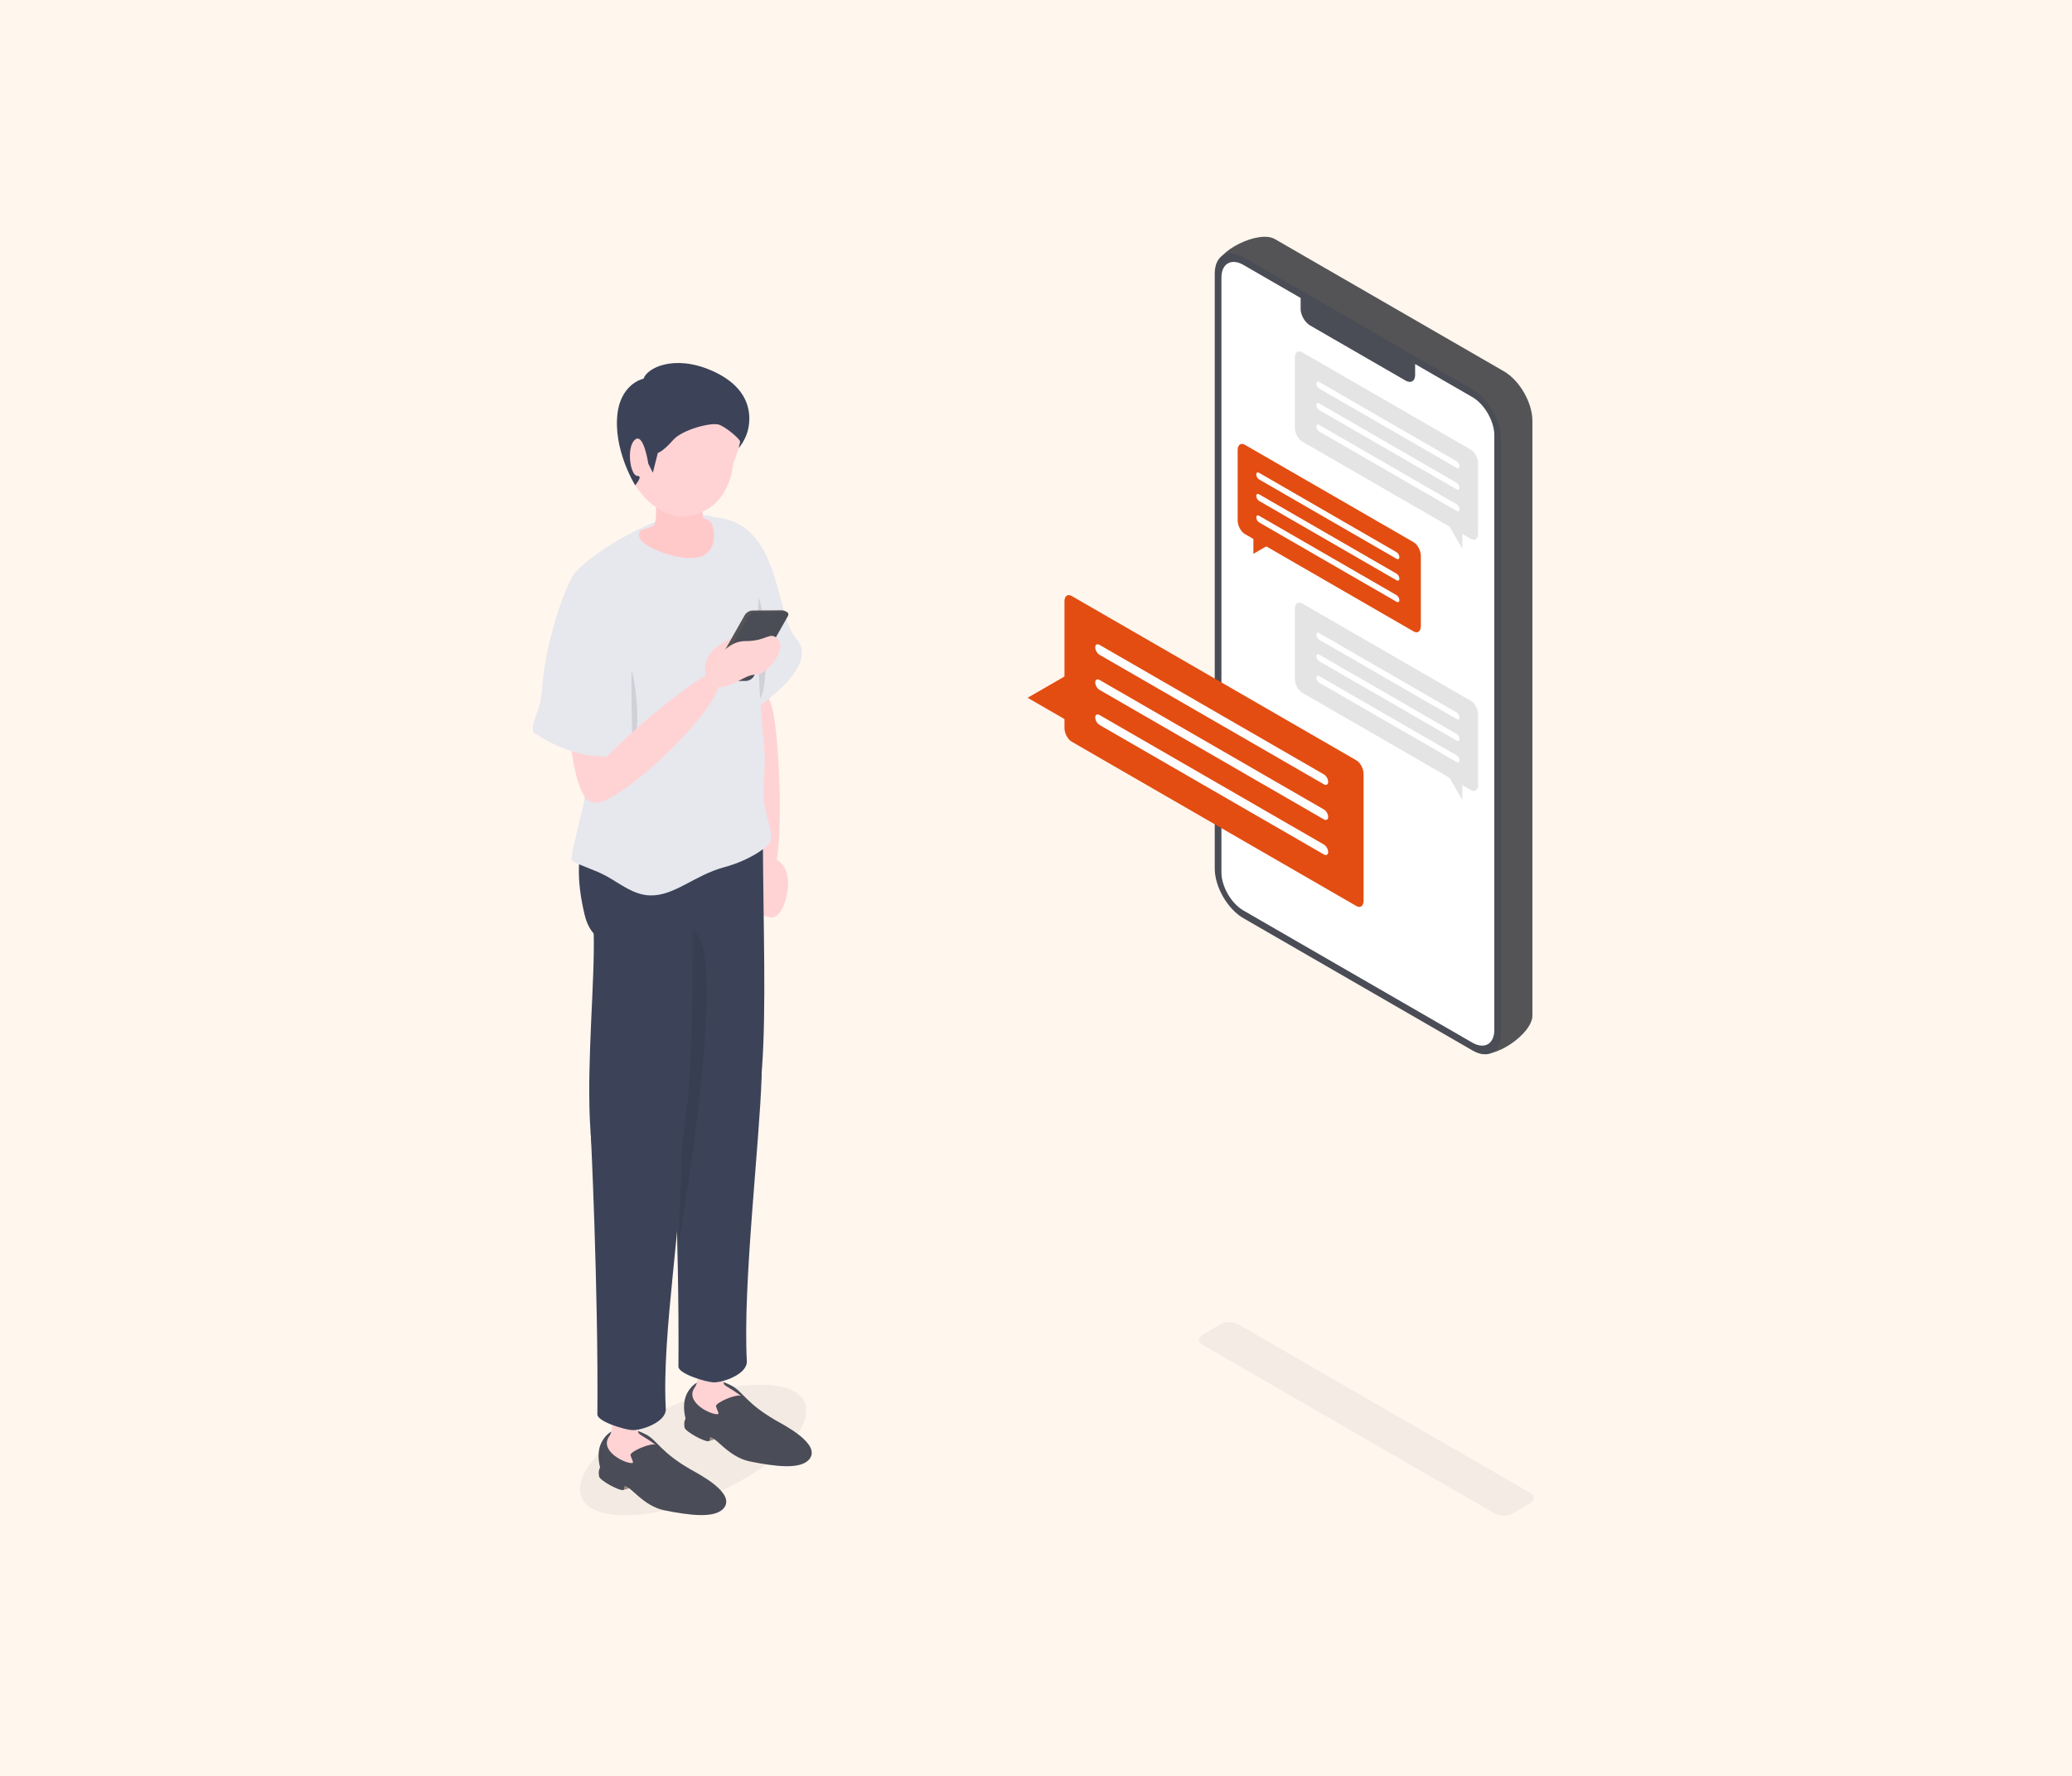 <svg xmlns="http://www.w3.org/2000/svg" width="350" height="300" fill="none"><path fill="#FFF6EE" d="M0 0h350v300H0z"/><path fill="#545456" d="m249.469 177.721-34.136-25.684c-2.67-1.542-4.835-5.291-4.835-8.375l-5.136-98.261c0-3.084 7.301-6.565 9.971-5.024l38.681 22.333c2.671 1.542 4.836 5.291 4.836 8.375v100.493c0 3.083-6.711 7.685-9.381 6.143Z"/><path fill="#4A4C56" d="m248.71 177.44-38.681-22.332c-2.67-1.542-4.835-5.292-4.835-8.375V46.239c0-3.083 2.165-4.333 4.835-2.79L248.71 65.78c2.671 1.541 4.836 5.29 4.836 8.374V174.65c0 3.083-2.165 4.333-4.836 2.791Z"/><path fill="#fff" d="M252.417 173.997c0 2.36-1.663 3.321-3.707 2.14l-38.681-22.332c-2.044-1.18-3.707-4.06-3.707-6.421V46.891c0-2.36 1.663-3.32 3.707-2.14l9.671 5.583v1.861c0 1.028.721 2.278 1.611 2.791l16.117 9.306c.89.514 1.612.097 1.612-.93V61.5l9.67 5.583c2.044 1.18 3.707 4.06 3.707 6.42v100.494Z"/><path fill="#E4E4E4" d="m248.469 91.044-28.528-16.47c-.667-.386-1.209-1.42-1.209-2.31v-11.85c0-.89.542-1.3 1.209-.915l28.528 16.47c.667.386 1.208 1.42 1.208 2.31v11.85c0 .89-.541 1.3-1.208.915Z"/><path fill="#fff" d="m246.051 79.04-23.209-13.4a1.068 1.068 0 0 1-.483-.837c0-.308.216-.433.483-.279l23.209 13.4c.267.154.483.529.483.837 0 .308-.216.433-.483.28Zm0 3.63-23.209-13.4a1.068 1.068 0 0 1-.483-.838c0-.308.216-.433.483-.279l23.209 13.4c.267.154.484.529.484.837 0 .308-.217.433-.484.28Zm0 3.628-23.209-13.4a1.068 1.068 0 0 1-.483-.837c0-.308.216-.433.483-.28l23.209 13.4c.267.155.484.53.484.838 0 .308-.217.433-.484.279Z"/><path fill="#E4E4E4" d="m243.392 86.438 3.626 6.28v-4.187l-3.626-2.093Z"/><path fill="#E34D12" d="m210.271 90.206 28.527 16.47c.668.385 1.209-.024 1.209-.914v-11.85c0-.89-.541-1.925-1.209-2.31l-28.527-16.47c-.668-.386-1.209.023-1.209.913v11.85c0 .891.541 1.925 1.209 2.31Z"/><path fill="#fff" d="m235.897 94.393-23.208-13.4c-.267-.153-.484-.528-.484-.837 0-.308.217-.433.484-.279l23.208 13.4c.267.154.484.529.484.837 0 .308-.217.433-.484.28Zm0 3.629-23.208-13.4c-.267-.153-.484-.528-.484-.837 0-.308.217-.433.484-.279l23.208 13.4c.267.154.484.529.484.837 0 .308-.217.433-.484.28Zm0 3.629-23.208-13.4c-.267-.154-.484-.529-.484-.837 0-.308.217-.433.484-.279l23.208 13.4c.267.154.484.529.484.837 0 .308-.217.433-.484.279Z"/><path fill="#E34D12" d="m215.348 91.462-3.626 2.093v-4.187l3.626 2.094Z"/><path fill="#E4E4E4" d="m248.469 133.474-28.528-16.47c-.667-.385-1.209-1.42-1.209-2.31v-11.85c0-.89.542-1.299 1.209-.914l28.528 16.47c.667.386 1.208 1.42 1.208 2.31v11.85c0 .891-.541 1.3-1.208.914Z"/><path fill="#fff" d="m246.051 121.471-23.209-13.4c-.267-.154-.483-.529-.483-.837 0-.308.216-.433.483-.279l23.209 13.399c.267.154.483.529.483.838 0 .308-.216.433-.483.279Zm0 3.629-23.209-13.4c-.267-.154-.483-.529-.483-.837 0-.309.216-.433.483-.279l23.209 13.399c.267.154.484.529.484.838 0 .308-.217.433-.484.279Zm0 3.629-23.209-13.4c-.267-.154-.483-.529-.483-.837 0-.309.216-.434.483-.279l23.209 13.399c.267.154.484.529.484.838 0 .308-.217.433-.484.279Z"/><path fill="#E4E4E4" d="m243.392 128.868 3.626 6.281v-4.187l-3.626-2.094Z"/><path fill="#E34D12" d="m181.018 125.286 48.11 27.776c.668.386 1.209-.023 1.209-.914v-21.389c0-.89-.541-1.924-1.209-2.31l-48.11-27.776c-.667-.385-1.208.024-1.208.914v21.39c0 .89.541 1.924 1.208 2.309Z"/><path fill="#fff" d="m223.626 132.491-37.895-21.879c-.401-.231-.725-.793-.725-1.256 0-.462.324-.65.725-.419l37.895 21.879c.401.232.726.794.726 1.257 0 .462-.325.65-.726.418Zm0 5.926-37.895-21.879c-.401-.231-.725-.794-.725-1.256 0-.463.324-.65.725-.419l37.895 21.879c.401.231.726.793.726 1.256 0 .463-.325.65-.726.419Zm0 5.925-37.895-21.879c-.401-.231-.725-.793-.725-1.256 0-.463.324-.65.725-.419l37.895 21.879c.401.231.726.794.726 1.256 0 .463-.325.65-.726.419Z"/><path fill="#E34D12" d="m180.051 114.142-6.467 3.734 6.467 3.733v-7.467Z"/><path fill="#1A1A1A" d="m252.445 255.658-49.28-28.452c-.845-.487-.845-1.279 0-1.766l2.959-1.709c.845-.488 2.215-.487 3.06 0l49.28 28.452c.845.488.845 1.279 0 1.767l-2.959 1.708c-.845.488-2.215.488-3.06 0Z" opacity=".05"/><path fill="#FFD3D4" d="M129.353 94.646c1.86 3.237 2.602 26.987-2.054 27.39-3.174.275-3.28-11.944-4.699-22.081-1.456-10.396 4.893-8.546 6.753-5.31Z"/><path fill="#FFD3D4" d="M126.691 116.419c-3.684 1.483.967 31.915 3.155 31.915 2.813 0 2-23.482.595-28.683-1.404-5.201-3.75-3.232-3.75-3.232Z"/><path fill="#FFD3D4" d="M133.093 148.44c-.116-1.374-1.103-3.47-3.296-3.754-2.278-.294-3.239 3.257-3.261 4.034-.15 5.287 1.754 5.841 3.584 6.249 1.829.408 3.214-3.669 2.973-6.529Z"/><path fill="#E7E7EE" d="M125.016 121.439s14.067-8.237 9.551-13.448c-3.872-4.468-2.432-19.793-14.074-20.643-1.331-.097.618 31.31 4.523 34.091Z"/><path fill="#000" d="M128.017 118.126c2.168.311 1.554-18.677-.81-18.076-2.365.601.004 17.961.81 18.076Z" opacity=".1"/><path fill="#000" d="M120.311 252.528c10.406-4.427 17.396-11.412 15.614-15.601-1.783-4.188-11.663-3.994-22.068.434-10.406 4.427-17.396 11.412-15.614 15.601 1.783 4.188 11.663 3.994 22.068-.434Z" opacity=".05"/><path fill="#3C4358" d="M100.767 138.481s-5.061 3.424-2.005 16.084c3.056 12.661 23.203-3.52 23.203-3.52l-14.746-12.564h-6.452Z"/><path fill="#998E82" d="M119.739 243.443s1.026-.224 1.133-.438c.107-.214-.762-.591-.762-.591l-.371.434v.595Z"/><path fill="#4A4C57" d="M115.802 239.638c-.407-1.695-.447-3.463.728-5.004 1.962-2.576 5.299-1.496 7.115-.519 1.816.978 2.373 2.913 7.372 5.813 1.263.733 7.712 3.973 5.724 6.541-1.431 1.848-5.85 1.267-10.098.405-3.629-.737-5.823-4.279-6.693-4.058-.127.062.035.513-.211.627-.538.25-4.037-1.598-4.112-2.324-.066-.64-.103-.857.175-1.481Z"/><path fill="#FFD3D4" d="M118.489 223.272c-2.076 3.192.315 9.089-1.117 11.073-1.828 2.531 2.826 4.753 3.914 4.54.256-.05-.199-.754-.339-1.307-.16-.628 3.572-2.194 4.224-1.753.372.251-1.088-.837-1.943-1.318-.346-.194-.771-.487-.884-.622-.702-.835 1.422-8.804 1.797-9.717.376-.913-4.755-2.275-5.652-.896Z"/><path fill="#3C4358" d="M113.476 183.16s1.303 26.442 1.125 47.705c-.011 1.206 4.593 2.595 5.892 2.654 1.589.071 5.788-1.367 5.664-3.605-.71-12.84 2.165-36.912 2.492-48.038.563-19.133-15.173 1.284-15.173 1.284Z"/><path fill="#3C4358" d="M128.864 141.684c.143 29.86 2.057 54.944-7.754 55.524-12.603.746-7.78-36.519-9.097-49.554-1.792-17.744 16.812-14.006 16.851-5.97Z"/><path fill="#1A1A1A" d="M116.621 157.27c5.868-.005 1.023 35.58-2.047 53.109l2.047-53.109Z" opacity=".1"/><path fill="#998E82" d="M105.3 251.699s1.026-.223 1.133-.437c.107-.214-.762-.592-.762-.592l-.371.434v.595Z"/><path fill="#4A4C57" d="M101.363 247.894c-.407-1.695-.447-3.462.727-5.004 1.963-2.576 5.3-1.496 7.116-.518 1.816.978 2.373 2.913 7.371 5.812 1.264.733 7.713 3.973 5.724 6.541-1.43 1.848-5.849 1.267-10.097.405-3.629-.737-5.823-4.279-6.693-4.058-.127.062.034.513-.211.627-.538.25-4.037-1.598-4.112-2.324-.066-.64-.103-.857.175-1.481Z"/><path fill="#FFD3D4" d="M104.05 231.528c-2.076 3.192.315 9.089-1.118 11.073-1.828 2.531 2.827 4.753 3.915 4.54.255-.05-.199-.753-.34-1.307-.159-.628 3.572-2.193 4.224-1.753.373.251-1.088-.837-1.942-1.317-.346-.195-.771-.488-.885-.623-.701-.835 1.422-8.804 1.798-9.717.376-.913-4.755-2.275-5.652-.896Z"/><path fill="#3C4358" d="M99.784 191.232s1.303 26.441 1.125 47.704c-.011 1.206 4.593 2.595 5.892 2.654 1.589.072 5.788-1.367 5.664-3.605-.71-12.84 2.941-32.708 2.695-43.837-.192-8.661-15.376-2.916-15.376-2.916Z"/><path fill="#3C4358" d="M116.977 148.887c.144 29.86.252 55.812-9.559 56.392-12.603.746-5.975-37.387-7.291-50.422-1.792-17.745 16.812-14.007 16.85-5.97Z"/><path fill="#CDCDD5" d="m122.434 92.415-.156-.874.156.874Z"/><path fill="#E7E7EE" d="M128.162 100.476c.151-4.008-2.064-12.138-8.715-13.43-8.326.173-8.79 1.18-11.797 2.46-3.007 1.278-6.199 6.434-6.483 9.644-.163 1.84-.279 4.349-.272 5.544.027 4.806 1.089 6.137.444 18.059-.103 1.896-1.433 7.373-2.577 12.256-.87 3.716-2.237 9.156-2.267 10.343 1.84 1.042 3.926 1.53 6.029 2.697 2.215 1.228 4.466 3.111 7.219 3.209 4.168.148 7.514-3.4 12.642-4.775 4.151-1.112 7.655-3.5 7.824-4.534.297-1.821-1.016-4.318-1.196-6.94-.187-2.733.377-5.748.07-8.823-1.375-13.74-1.072-21.703-.921-25.71Z"/><path fill="#000" d="M107.638 120.334c-.292-10.128-3.883-14.091-6.743-15.641.027 4.807 1.088 6.138.444 18.06-.103 1.895-1.433 7.373-2.577 12.256 4.274-1.356 9.155-5.012 8.876-14.675Z" opacity=".1"/><path fill="#FFC9CA" d="M120.08 88.264c-.588-.667-1.265-.687-1.265-.687s-.429-2.722-.441-2.933l-7.603-.68s.253 4.399-.316 4.787c-1.084.737-2.979.404-2.421 2.079.559 1.675 7.271 4.305 10.341 3.188 3.071-1.117 2.293-5.088 1.705-5.754Z"/><path fill="#FFD3D4" d="M124.823 69.618c1.604 2.79-.983 8.715-.983 8.715s-.321 7.437-7.259 8.782c-5.516 1.07-9.286-5.13-9.286-5.13s-5.164-15.312 4.366-17.353c9.529-2.042 11.557 2.194 13.162 4.986Z"/><path fill="#3C4358" d="M120.202 62.6c-6.395-2.792-10.938-.405-11.489 1.367-1.929.507-3.885 2.344-4.364 5.583-.922 6.239 2.946 12.434 2.946 12.434s1.373-1.613.399-1.586c-1.232.034-1.941-4.79-.456-6.103 1.485-1.313 2.27 4.034 2.27 4.034l.771 1.526.84-3.34s.866-.215 2.593-2.19c1.54-1.76 6.579-3.082 7.835-2.557 1.334.558 3.561 2.521 3.476 2.86l-.244 1.082s1.029-1.2 1.481-2.762c.46-1.587 1.474-7.06-6.058-10.348Z"/><path fill="#FFD3D4" d="M96.731 104.677c-1.86 3.237-1.308 30.41 3.348 30.813 3.174.275 3.219-15.478 4.639-25.615 1.455-10.397-6.127-8.436-7.987-5.198Z"/><path fill="#E7E7EE" d="M106.372 90.276c.136-.374-8.153 4.34-9.787 7.287-1.413 2.548-4.573 11.318-5.032 18.952-.217 3.589-1.727 4.995-1.536 7.117 0 0 8.776 6.552 16.86 3.197 0 0-.829-21.472.786-23.421 0 0-1.515-12.517-1.291-13.132Z"/><path fill="#FFD3D4" d="M100.08 135.49c3.512 1.854 25.237-18.669 21.016-21.888-1.558-1.188-17.908 12.506-20.972 16.938-3.063 4.432-.044 4.95-.044 4.95Z"/><path fill="#FFD3D4" d="M120.388 109.918c-.974.976-1.937 3.084-.736 4.942 1.246 1.929 4.578.368 5.186-.117 4.132-3.3 3.325-5.113 2.455-6.772-.871-1.66-4.877-.084-6.905 1.947Z"/><path fill="#545456" d="M127.111 103.135c-.482.003-1.065.346-1.302.765l-2.874 5.07-2.873 5.07c-.238.419.438.993.919.989l4.479-.277c.481-.004 1.064-.346 1.301-.765l2.874-5.07 3.462-4.998c.237-.419-.549-.828-1.03-.824l-4.956.04Z"/><path fill="#4A4C56" d="M127.669 103.414c-.481.004-1.064.346-1.302.765l-2.873 5.07-2.874 5.07c-.237.419-.039.755.442.752l4.956-.04c.481-.004 1.064-.346 1.302-.765l2.873-5.07 2.874-5.07c.237-.419.04-.756-.442-.752l-4.956.04Z"/><path fill="#FFD4D4" d="M119.92 113.367s2.085-5.064 5.958-5.064c3.872 0 4.096-1.784 5.585-.295 1.489 1.49-1.713 5.955-3.798 5.955s-3.818 2.369-6.855 2.09c-2.373-.218-.89-2.686-.89-2.686Z"/></svg>